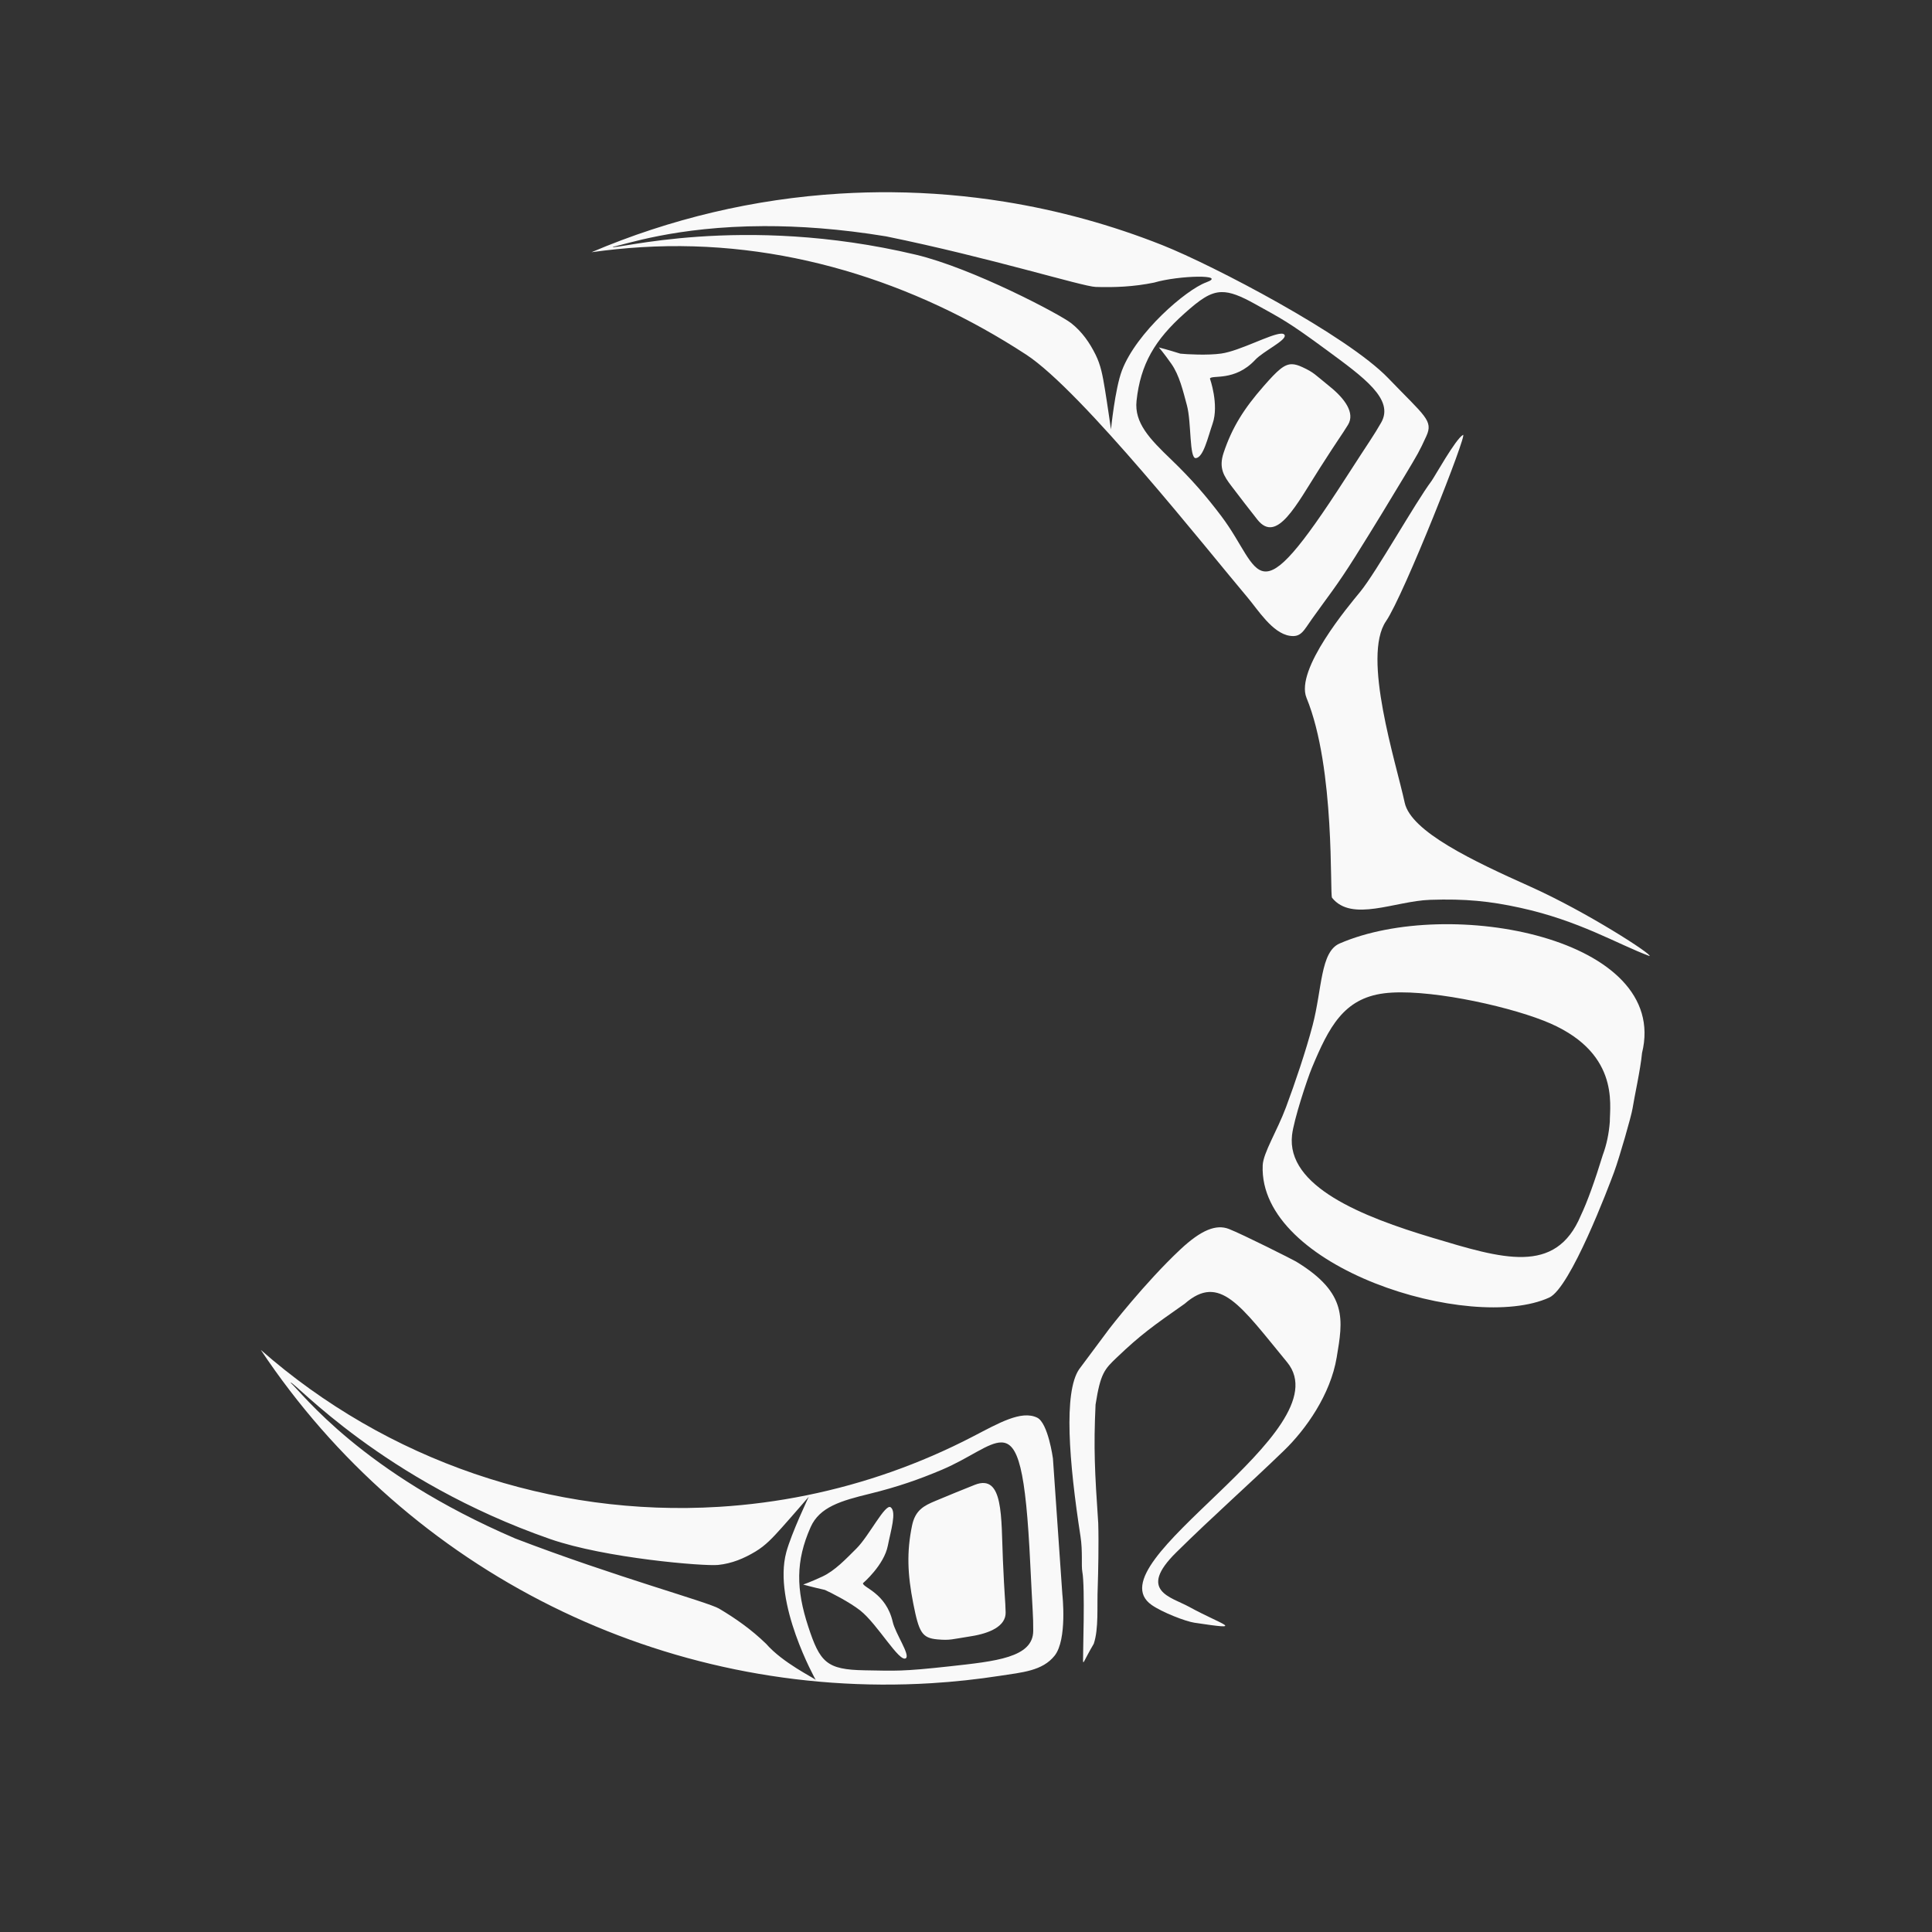 <?xml version="1.0" encoding="UTF-8" standalone="no"?>
<!-- Created with Inkscape (http://www.inkscape.org/) -->

<svg
   width="1000"
   height="1000"
   viewBox="0 0 1000 1000"
   version="1.1"
   id="svg1"
   inkscape:version="1.4.2 (ebf0e94, 2025-05-08)"
   sodipodi:docname="ron.white.logo.svg"
   inkscape:export-filename="../../png/ronmcbride.simplified.logo.png"
   inkscape:export-xdpi="300"
   inkscape:export-ydpi="300"
   xmlns:inkscape="http://www.inkscape.org/namespaces/inkscape"
   xmlns:sodipodi="http://sodipodi.sourceforge.net/DTD/sodipodi-0.dtd"
   xmlns="http://www.w3.org/2000/svg"
   xmlns:svg="http://www.w3.org/2000/svg">
  <rect x="0" y="0" width="1000" height="1000" fill="#333333" stroke="none"/>
  <sodipodi:namedview
     id="namedview1"
     pagecolor="#505050"
     bordercolor="#ffffff"
     borderopacity="1"
     inkscape:showpageshadow="0"
     inkscape:pageopacity="0"
     inkscape:pagecheckerboard="1"
     inkscape:deskcolor="#d1d1d1"
     inkscape:document-units="px"
     showguides="true"
     inkscape:zoom="0.31"
     inkscape:cx="582.25806"
     inkscape:cy="664.51613"
     inkscape:window-width="1920"
     inkscape:window-height="1017"
     inkscape:window-x="0"
     inkscape:window-y="0"
     inkscape:window-maximized="1"
     inkscape:current-layer="layer2"
     showgrid="false">
    <inkscape:page
       x="0"
       y="0"
       width="1000"
       height="1000"
       id="page1"
       margin="0"
       bleed="0" />
  </sodipodi:namedview>
  <defs
     id="defs1" />
  <g
     inkscape:label="bg"
     inkscape:groupmode="layer"
     id="layer1" />
  <g
     inkscape:groupmode="layer"
     id="layer2"
     inkscape:label="cards">
    <g
       id="layer1-0"
       transform="matrix(46.717,0,0,46.717,101.598,43.558)"
       style="display:inline;fill:#ffffff">
      <g
         id="g762"
         style="fill:#ffffff;fill-opacity:0.679"
         transform="matrix(0.001,-0.003,0.003,0.001,5.243,15.944)" />
    </g>
    <g
       id="g11"
       style="fill:#f9f9f9;fill-opacity:1">
      <path
         id="path2424"
         style="display:inline;fill:#f9f9f9;fill-opacity:1;stroke:none;stroke-width:0.17px;stroke-linecap:butt;stroke-linejoin:miter;stroke-opacity:1"
         d="m 461.653,99.503 c -8.957,-0.075 -17.945,0.159 -26.951,0.709 -44.26,2.702 -87.732,12.962 -128.529,30.335 8.584,-1.21 17.212,-2.079 25.865,-2.607 72.414,-4.412 141.338,17.898 199.09,55.597 28.876,18.849 94.11,101.468 114.706,125.837 5.246,6.207 12.708,18.286 21.674,19.704 5.924,0.937 7.185,-2.543 11.575,-8.727 7.968,-11.225 12.809,-16.997 22.346,-32.183 9.537,-15.185 18.785,-30.438 25.649,-41.894 6.864,-11.456 7.489,-12.436 11.196,-20.531 3.707,-8.095 -0.718,-10.253 -19.751,-30.039 -21.334,-22.178 -90.658,-58.413 -116.858,-68.812 -26.2,-10.399 -53.532,-17.949 -81.518,-22.458 -19.24,-3.1 -38.79,-4.765 -58.495,-4.931 z m -66.194,17.537 c 18.04,-0.051 39.109,1.352 63.165,5.301 53.833,11.001 101.684,25.954 108.463,26.174 9.779,0.318 19.779,-0.09 30.266,-2.243 13.121,-3.849 38.281,-4.25 26.948,-0.11 -10.435,3.812 -36.169,25.973 -43.61,45.66 -3.572,9.451 -5.649,30.444 -5.649,30.444 0,0 -2.005,-13.954 -3.165,-20.948 -1.158,-6.995 -2.088,-12.277 -4.823,-17.771 -3.057,-6.141 -6.9,-11.765 -12.598,-16.271 -5.698,-4.507 -51.043,-28.48 -80.513,-35.471 -90.475,-21.463 -157.189,-1.961 -156.759,-4.07 5.849,-0.933 32.172,-10.564 78.275,-10.695 z m 236.812,34.149 c 4.645,-0.091 9.801,1.975 17.317,6.156 14.054,7.818 16.937,9.019 37.071,23.836 19.279,14.188 35.112,25.506 28.232,37.542 -4.014,7.023 -5.233,8.344 -18.456,28.869 -47.703,74.043 -42.912,47.872 -64.253,19.597 -7.53,-9.976 -15.19,-18.984 -26.131,-29.481 -10.941,-10.497 -18.996,-18.845 -17.778,-30.229 2.046,-19.109 9.602,-31.647 24.687,-45.142 8.211,-7.345 13.338,-11.029 19.311,-11.147 z m 30.94,21.506 c -5.379,0.076 -21.391,8.902 -31.073,10.298 -6.996,1.008 -18.021,0.398 -21.205,0.053 -6.522,-2.054 -11.105,-3.216 -11.105,-3.216 0,0 2.23,2.464 6.436,8.438 4.206,5.974 6.077,14.113 8.077,21.504 2.416,8.928 1.158,27.808 4.674,27.353 3.913,-0.506 6.118,-10.586 8.648,-17.916 3.376,-9.779 -1.404,-23.266 -1.404,-23.266 0.853,-2.085 12.816,1.7 23.395,-9.655 4.22,-4.529 16.457,-10.208 15.269,-12.855 -0.237,-0.527 -0.832,-0.75 -1.712,-0.737 z m 5.606,15.827 c -4.103,-0.092 -7.556,3.146 -14.688,11.272 -10.255,11.684 -16.397,21.414 -20.797,34.594 -2.621,7.852 0.147,12.051 4.051,17.19 3.905,5.139 9.857,12.887 13.484,17.437 10.027,12.579 20.173,-7.776 32.154,-26.544 10.333,-16.187 11.084,-16.71 14.699,-22.588 3.769,-6.13 -1.699,-13.563 -9.329,-19.726 -7.969,-6.437 -8.197,-7.291 -14.199,-10.09 -2.064,-0.962 -3.769,-1.508 -5.375,-1.544 z"
         sodipodi:nodetypes="scccsssssssssssscccscccssscsssssssssssssccsssscsssssssssssss" />
      <path
         id="path1"
         style="fill:#f9f9f9;fill-opacity:1;stroke:none;stroke-width:0.17px;stroke-linecap:butt;stroke-linejoin:miter;stroke-opacity:1"
         d="m 461.034,780.182 c -2.816,-2.155 -11.183,14.814 -17.747,21.332 -5.434,5.396 -11.131,11.504 -17.763,14.567 -6.632,3.064 -9.796,4.078 -9.796,4.078 0,0 4.549,1.29 11.223,2.779 2.928,1.296 12.776,6.291 18.326,10.668 8.938,7.049 20.252,27.099 23.586,24.697 2.354,-1.696 -5.393,-12.74 -6.776,-18.774 -3.468,-15.126 -15.717,-17.843 -15.411,-20.075 0,0 10.892,-9.281 12.869,-19.435 1.482,-7.611 4.622,-17.439 1.489,-19.837 z m 58.076,27.433 c 0.835,19.186 1.223,20.015 1.407,26.913 0.192,7.194 -8.264,10.888 -17.956,12.4 -10.122,1.579 -10.746,2.205 -17.343,1.621 -8.065,-0.714 -9.565,-3.713 -12.491,-18.469 -3.023,-15.249 -3.466,-26.747 -0.672,-40.358 1.664,-8.109 6.163,-10.357 12.116,-12.849 5.954,-2.492 14.986,-6.215 20.405,-8.337 14.979,-5.865 13.565,16.835 14.534,39.08 z M 134.986,698.71 c 76.686,115.228 208.893,180.947 347.049,172.516 11.853,-0.728 23.661,-1.999 35.386,-3.806 11.725,-1.808 22.159,-2.542 28.449,-10.447 6.642,-8.347 4.001,-31.751 4.001,-31.751 l -2.438,-35.168 -2.438,-35.17 c 0,0 -2.491,-18.364 -8.175,-21.114 -8.19,-3.962 -19.861,2.826 -33.396,9.848 -13.536,7.022 -27.528,13.085 -41.871,18.153 -14.344,5.068 -29.038,9.141 -43.98,12.181 -14.942,3.041 -30.132,5.049 -45.464,5.988 -86.665,5.289 -171.905,-23.911 -237.122,-81.231 z m 15.468,16.908 c 2.143,-0.324 47.816,50.859 134.252,80.973 28.602,9.965 79.721,14.158 86.949,13.425 7.227,-0.733 13.494,-3.406 19.375,-6.937 5.262,-3.159 8.886,-7.11 13.627,-12.382 4.741,-5.272 13.94,-15.954 13.94,-15.954 0,0 -8.993,18.944 -11.62,28.7 -7.057,26.206 14.965,65.593 15.244,66.091 -0.988,-1.128 -17.001,-8.748 -25.709,-18.731 -7.681,-7.457 -15.892,-13.183 -24.305,-18.177 -5.833,-3.462 -54.211,-16.606 -105.505,-36.301 -79.649,-34.191 -110.155,-75.18 -116.316,-80.653 0.012,-0.031 0.035,-0.05 0.069,-0.055 z m 367.856,30.987 c 8.742,0.084 12.61,13.808 14.972,63.297 1.164,24.388 1.558,26.143 1.514,34.232 -0.075,13.863 -19.449,15.729 -43.241,18.351 -24.848,2.739 -27.943,2.332 -44.023,2.06 -19.657,-0.334 -23.109,-4.052 -29.202,-22.666 -6.297,-19.237 -6.556,-33.872 1.245,-51.436 4.648,-10.464 15.8,-13.653 30.528,-17.258 14.727,-3.605 25.869,-7.565 37.383,-12.428 14.277,-6.03 24.025,-14.216 30.824,-14.151 z"
         sodipodi:nodetypes="sssccssscssssssssssssccsscccsssscccsssscsccccccsscsssssss" />
      <path
         id="path3"
         style="display:inline;fill:#f9f9f9;fill-opacity:1;stroke:none;stroke-width:0.17px;stroke-linecap:butt;stroke-linejoin:miter;stroke-opacity:1"
         d="m 574.207,687.714 c 0,0 18.195,-23.597 36.684,-40.951 10.96,-10.287 18.676,-13.176 25.161,-10.664 7.018,2.719 33.451,16.042 34.829,16.907 26.918,16.362 24.218,30.227 20.993,49.561 -3.225,19.333 -15.981,37.288 -27.185,48.138 -18.771,18.177 -36.405,33.601 -55.905,52.85 -20.171,19.911 -2.665,22.993 6.745,28.164 17.186,9.444 30.338,12.371 2.671,8.194 -4.59,-0.693 -16.653,-5.363 -22.12,-9.194 -31.442,-22.029 99.508,-89.934 70.121,-125.637 -12.062,-14.655 -20.784,-26.187 -28.755,-32.072 -7.971,-5.885 -15.19,-6.123 -24.246,1.81 -16.289,11.429 -22.648,15.887 -35.168,27.846 -6.322,6.038 -8.43,8.089 -10.973,24.352 -1.054,22.636 -0.405,34.869 1.388,61.426 0.318,10.234 -0.025,26.149 -0.261,32.91 -0.446,10.204 0.593,21.515 -2.042,29.436 -5.586,9.586 -5.399,10.936 -5.564,8.653 -0.104,-2.739 1.117,-37.978 -0.367,-45.891 -0.616,-3.285 0.273,-10.387 -0.952,-18.326 -5.961,-38.615 -8.832,-74.592 -0.702,-86.503 M 679.394,530.749 c -3.494,13.319 -9.178,30.042 -13.755,42.324 -4.578,12.282 -11.791,23.604 -12.068,30.089 -2.27,53.134 107.815,86.856 148.308,68.456 10.973,-4.986 30.797,-57.406 33.565,-64.924 2.768,-7.519 8.986,-29.175 9.569,-32.993 0.845,-5.537 4.186,-20.595 4.895,-28.642 14.765,-59.704 -99.821,-81.324 -156.53,-56.706 -9.984,4.334 -8.996,23.389 -13.983,42.397 z m -0.336,21.91 c 8.81,-21.133 16.443,-35.809 37.224,-38.507 20.782,-2.698 61.494,5.839 82.706,14.142 39.51,15.464 34.226,43.326 34.253,52.314 -0.45,6.07 -1.671,11.941 -3.617,17.14 -4.068,13.3 -8.045,24.376 -11.403,31.408 -13.04,31.096 -40.773,22.288 -76.834,11.487 -36.144,-10.826 -75.758,-26.527 -72.612,-53.236 0.934,-7.933 7.765,-28.709 10.282,-34.747 z m 174.681,-57.822 c -16.71,-6.23 -36.157,-18.243 -66.891,-24.973 -15.527,-3.4 -28.309,-4.742 -46.636,-4.113 -18.202,0.624 -40.474,11.73 -50.747,-1.063 -1.252,-1.559 1.809,-66.908 -13.217,-103.478 -6.039,-14.698 22.147,-48.009 27.79,-54.899 8.339,-10.184 28.401,-45.97 36.877,-57.308 1.55,-2.074 12.527,-21.868 16.338,-23.908 2.685,-1.438 -30.659,83.063 -39.837,96.413 -6.31,9.178 -5.009,27.485 -1.576,46.083 3.433,18.598 8.999,37.487 11.22,47.831 3.231,15.044 35.495,30.255 64.965,43.464 29.47,13.209 64.112,35.699 61.715,35.952 z"
         sodipodi:nodetypes="csscsssssssscscccccsscsssssscssssscccssscsssssssssssc" />
    </g>
  </g>
</svg>
